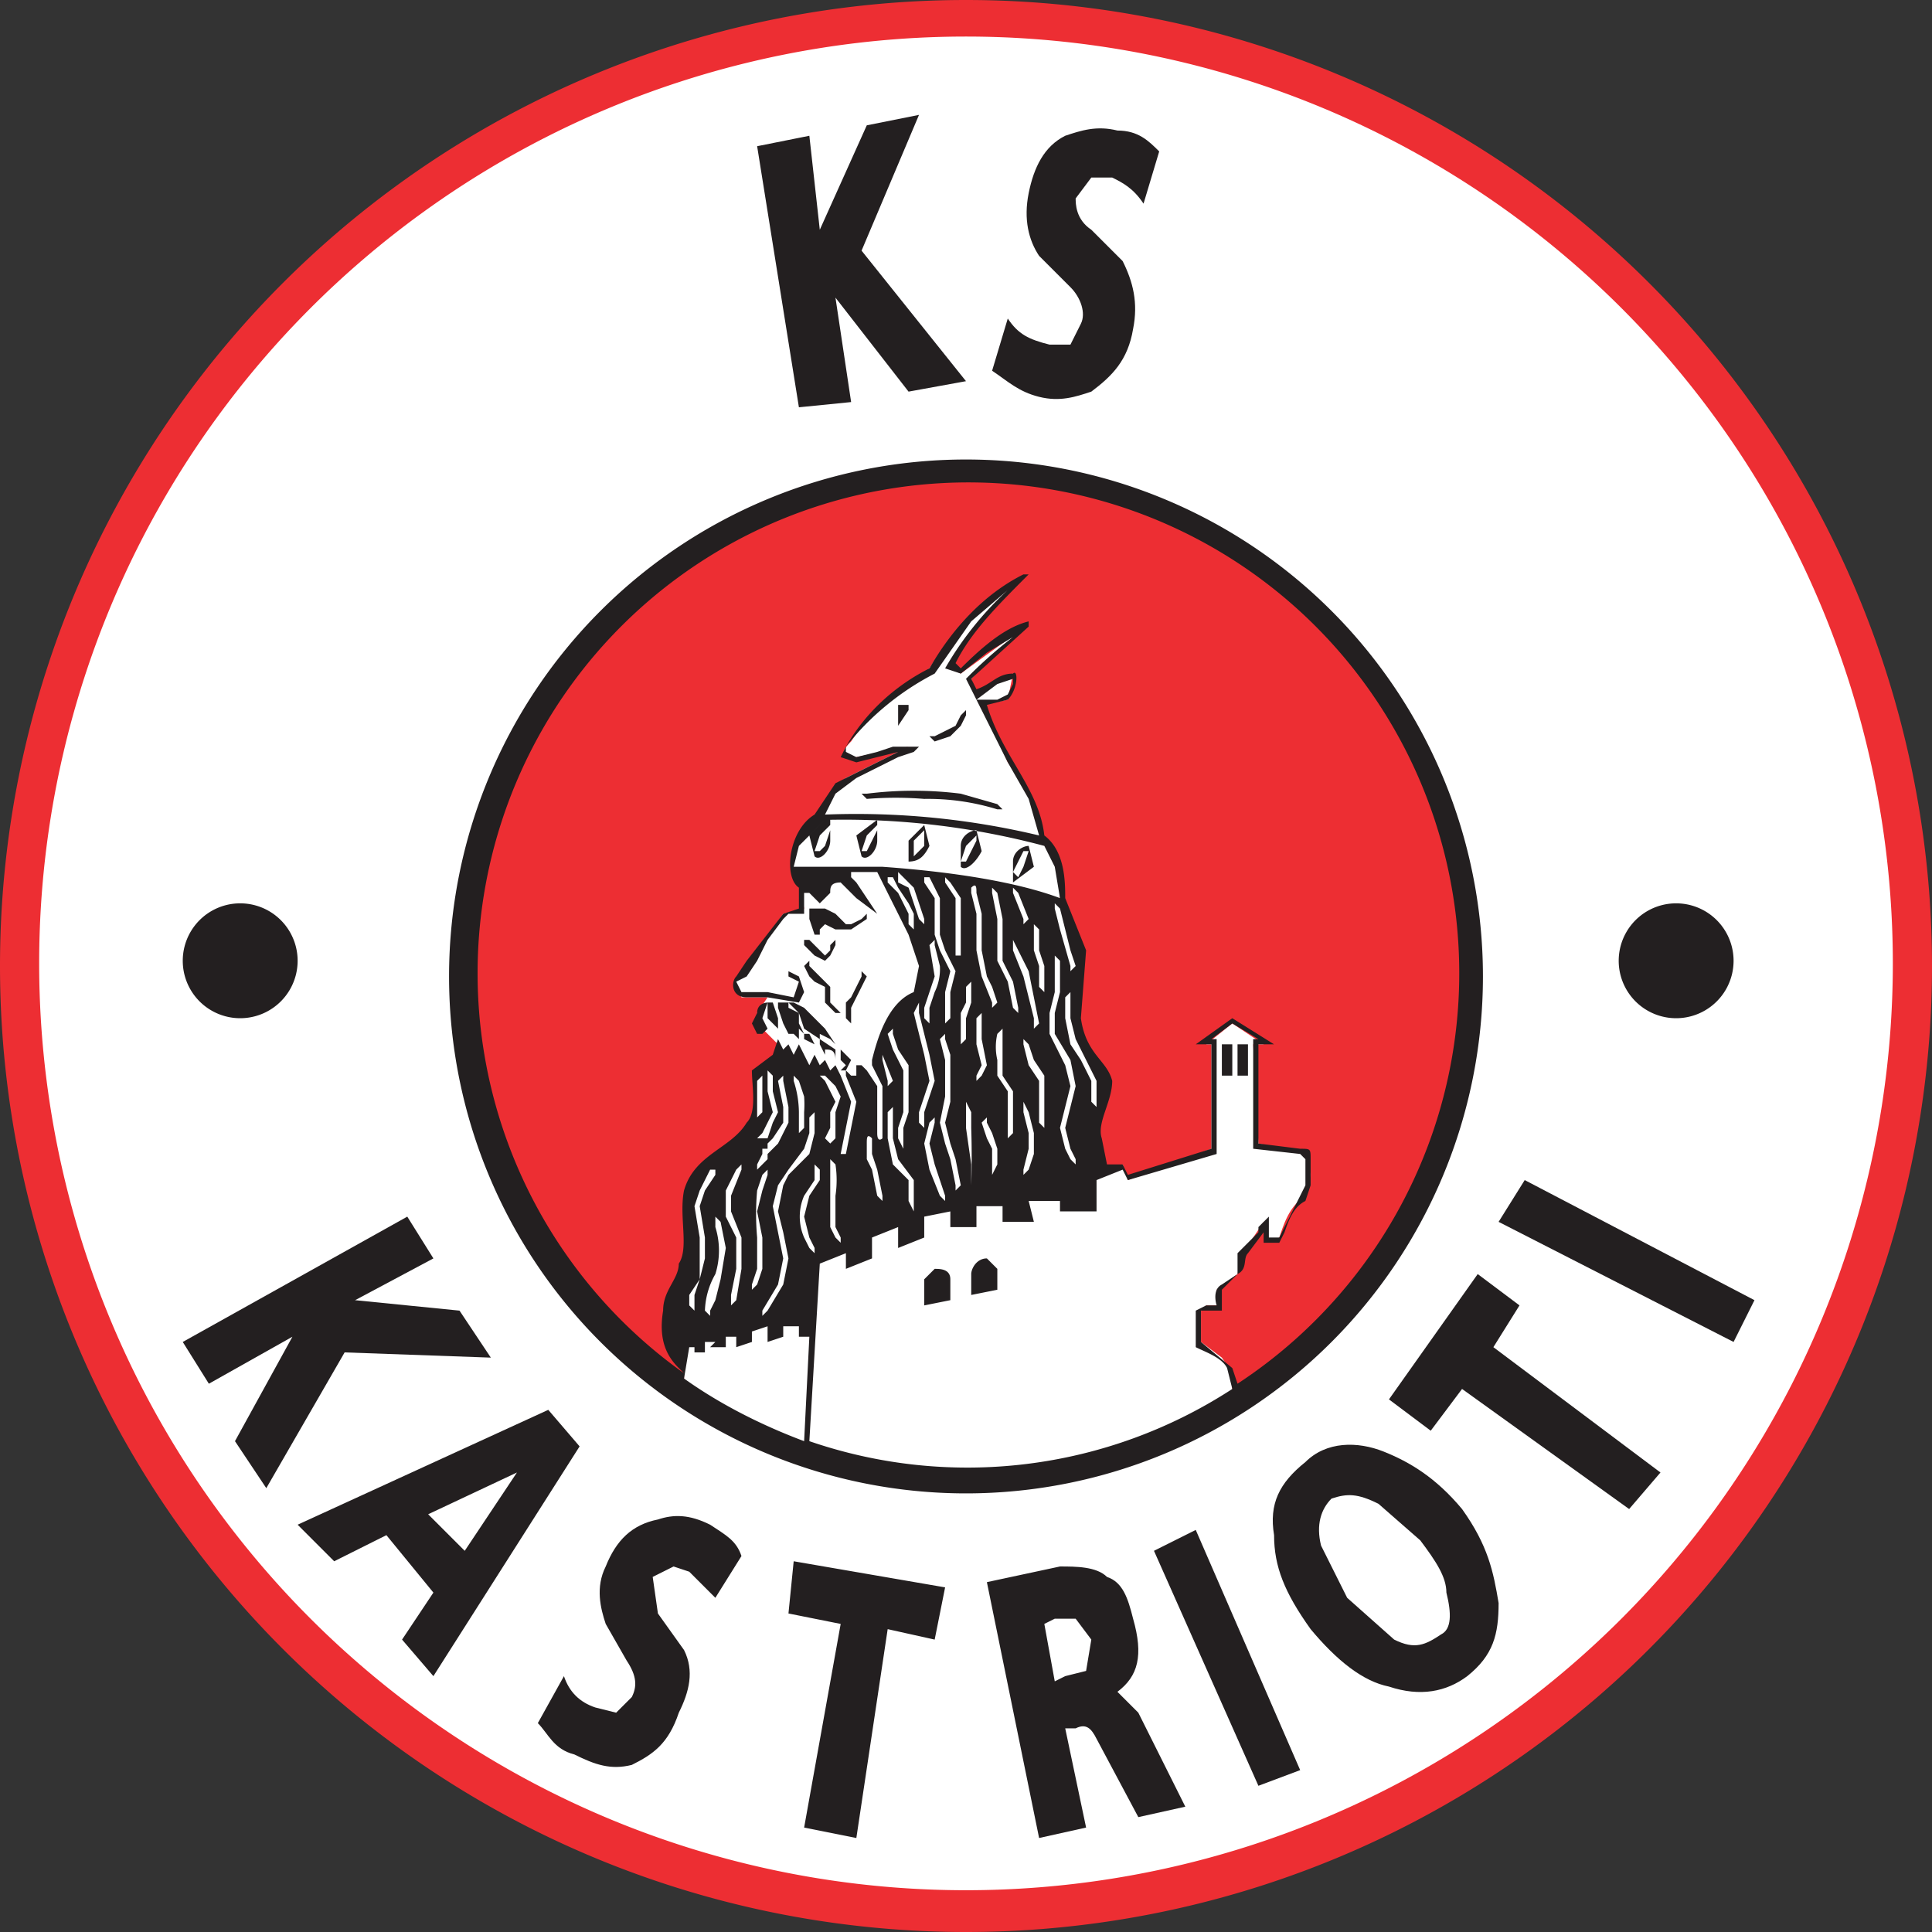 <svg fill="none" height="370" width="370" xmlns="http://www.w3.org/2000/svg" xmlns:xlink="http://www.w3.org/1999/xlink"><rect width="100%" height="100%" fill="#333333" stroke="none"/><clipPath id="a"><path d="m0 0h370v370h-370z"/></clipPath><g clip-path="url(#a)"><circle cx="185" cy="185" fill="#fff" r="184"/><g clip-rule="evenodd" fill-rule="evenodd"><path d="m185 90a97 97 0 0 1 51 179v-6l-2-3-4-3v-6l1-1h3l-1-3 4-3 1-4 4-6 1 4 2-1c1-3 2-6 5-8l1-4-1-4-9-2-1-19h2l-6-4-5 4h1v20l-16 6-1-3-3 1-2-7 2-9-5-9-1-11 1-7-4-9c0-4-1-9-3-11-2-7-4-11-7-15l-5-11 5-1 1-5-7 4-1-3 9-9-11 8-2-1c3-6 8-12 13-17-5 3-12 9-17 17-5 4-11 8-15 14-2 2-2 3 1 3l10-2-12 6c-3 2-4 5-5 8-5 2-7 9-4 12l1 5-4 1-7 10c-1 1-3 3-2 4l1 2h5l-2 3 1 3 3 3v2l-4 3-1 11-10 9-2 5-1 25v12a96 96 0 0 1 54-177" fill="#ed2e33"/><path d="m185 88a99 99 0 1 1 0 198 99 99 0 0 1 0-198zm-50 169h2l-1 1h3v-2h2v2l3-1v-2l3-1v3l3-1v-2h3v2h2l-1 20c-8-3-16-7-23-12l1-6h1v1h2zm20 19 2-34 5-2v3l5-2v-4l5-2v4l5-2v-4l5-1v3h5v-4h5v3h6l-1-4h6v2h7v-6l5-2 1 2 17-5v-22h-1l4-3 5 3h-1v21l9 1 1 1v5l-1 2-3 6-1 2h-2v-4l-2 2v1l-4 4v4l-3 2c-2 1-1 4-1 4h-2l-2 1v7c2 1 5 2 6 4l1 4a93 93 0 0 1 -81 10zm82-11-1-3-6-5v-6h4v-3-1l3-3c2-1 1-3 2-4l3-4v2h3l1-2c1-3 2-5 4-6l1-3v-5c0-2 0-2-2-2l-8-1v-19h3l-8-5-7 5h3v20l-16 5-1-2h-3l-1-5c-1-3 2-7 2-11-1-4-5-5-6-12l1-13-4-10c0-3 0-9-4-12-1-9-8-15-11-25l4-1c2-2 2-6 1-5-3 0-4 2-7 3l-1-2 11-10v-1c-4 1-8 4-13 9l-1-1c3-6 8-11 14-17h-1c-8 4-14 11-18 18-6 3-12 8-16 15l-1 2 3 1 8-2-8 4-4 2-4 6c-5 3-6 12-3 14v4l-3 1-7 9-2 3c-1 1-1 4 2 4h4l6 1 1-2-1-3-2-1v1l2 1-1 3-5-1h-5l-1-2 2-1 2-3 2-4 3-4 1-1h3v-4h1l2 2 1-1 1-1c0-1 0-2 2-2l3 3 4 3-2-3-2-3-1-1v-1h5l3 6 1 2 2 4 2 6-1 5c-5 2-7 9-8 13v1l2 4v10s-1 1-1-1v-9l-2-3-1-1h-1v2h-1l-1-1 1-2-2-2v2l1 1-1 1h1v1l2 5-2 10h-1l2-10-2-5-1-2-1 1-1-2-1 1-1-2-1 2-2-4-1 2-1-2-1 1-1-2-1 3-4 3c0 3 1 8-1 10-3 5-10 6-12 13-1 5 1 11-1 14 0 3-3 5-3 9-1 6 1 9 3 11l1 1a94 94 0 1 1 106 2zm-1-65h-2v6h2zm3 0h-2v6h2zm-53 48 5-1v-4l-2-2c-2 0-3 2-3 3zm-9 2 5-1v-4c0-2-2-2-3-2l-2 2zm26-76 1 4 1 4 1 3-1 1v-1l-2-7-1-4v-1zm-8-3 2 5-1 1v-1l-2-5v-1zm4 7v4l1 3v5l-1-1v-4l-1-3v-4-1zm-2 8 1 5 1 5-1 1v-2l-1-4-1-4-2-5v-2l1 2zm-6-15 1 5v8l2 4 1 5v1l-1-1-1-5-2-4v-4-4l-1-5v-1zm-4 0 1 4v4 3l1 5 1 2 1 3-1 1v-1l-2-5-1-5v-3-4l-1-4v-1c1-1 1 0 1 1zm-5-2 2 3v11h-1v-4-4-3l-2-3v-1zm-11-1 1 2 2 3 1 2v3l-1-1v-2l-1-2-1-2-2-2v-1zm4 2 1 3 1 3v1l-1-1-1-3-1-3-2-1v-2l1 1zm3-2 2 4v7l1 3 2 4-1 4v5l-1 1v-1-5l1-4-2-4-1-3v-4-3l-2-3v-1zm1 13 1 4a10 10 0 0 1 -1 5l-1 3v3l-1-1v-2l1-3 1-3-1-6 1-1zm24 3v6l-1 4v4l3 5 1 5-1 4-1 4 1 4 1 2v1l-1-1-1-2-1-4 1-4 1-4-1-4-3-6v-4l1-4v-6-1zm2 7v4l1 4 2 4 2 4v5l-1-1v-4l-2-4-2-3-1-5v-4l1-1zm-19-2v3l-1 3v4l-1 1v-6l1-2v-3l1-1zm2 7v3l1 5-1 2-1 1v-1l1-2-1-4v-5l1-1zm9 4 1 3 2 3v10l-1-1v-5-3l-2-3-1-4v-1zm0 13 1 4v4l-1 3-1 1v-1l1-4v-3l-1-4v-2zm-5-15v8l2 3v8l-1 1v-1-4-4l-2-3v-3a11 11 0 0 1 0-5l1-1zm-3 17 1 2 1 3v3l-1 2v-2-3l-1-2-1-3 1-1zm-3-2v3a169 169 0 0 1 0 11v-1-3l-1-7v-5zm-5-14 1 3v9l-1 4 1 4 1 3 1 5-1 1v-1l-1-5-1-3-1-4 1-5v-4-3l-1-4 1-1zm-5-5 1 4 1 4 1 5-1 3-1 3v3l-1-1v-2l1-3 1-3-1-5-1-4-1-4 1-2zm3 21-1 4 1 4 2 6v1l-1-1-2-5-1-5 1-4 1-1zm-8-17 1 3 2 3v9l-1 3v4l-1-2v-2l1-3v-5-3l-2-4-1-3 1-1zm-2 4 2 5-1 1v-1l-1-4v-2zm2 12v4l1 4 3 4v6l-1-2v-4l-3-3-1-5v-5l1-1zm-4 5v2l1 3 1 5v1l-1-1-1-5-1-2v-3c0-1 0-2 1-1zm-30 6-2 3-1 3 1 6v4l-1 4-1 3v3l-1-1v-2l2-3v-4-4l-1-6 1-3 2-4h1zm1 9 1 5-1 6-1 4-1 2v1l-1-1a15 15 0 0 1 2-7 15 15 0 0 0 0-9v-2zm4-10-2 5v3l2 5v6l-1 6-1 1v-2l1-5v-6l-2-4v-5l2-4 1-1zm5 1-1 3-1 4 1 5v6l-1 3-1 1v-1l1-3v-2-4a50 50 0 0 1 0-9l1-3 1-1zm10-1v2l-2 3-1 4 1 4 1 2v1l-1-1-1-2a10 10 0 0 1 0-8l2-3v-2-1zm3-1a20 20 0 0 1 0 6v6l1 2v1l-1-1-1-2v-3-3-3-3-1zm-14-16v6l-1 1v-1-3-3l1-1zm2-1v3l1 4-1 2-1 3h-2l1-1 1-2 1-2-1-4v-4zm2 1 1 5v3l-2 4-1 1-1 1v1l-1 1-1 1v-1l1-2v-1h1v-1l1-1 2-3v-3l-1-5 1-1zm3 0 1 3a21 21 0 0 1 0 3v3l-1 1v-1-3a20 20 0 0 0 -1-6v-1zm3 7v3l-1 4-4 4-1 2-1 5 1 4 1 5-1 5-3 5-1 1v-1l3-5 1-5-1-5-1-5 1-4 2-3 3-4 1-3v-3l1-1zm2-8 2 2 1 2-1 3v3 2l-1 1-1-1 1-2v-3l1-2-1-2-1-2-1-1zm0-49-3 3 1 4c1 1 3-1 3-3v-4a149 149 0 0 1 41 5l2 4 1 6c-8-3-20-5-34-6h-17l1-4 4-4zm-2 6h1l1-1 1-3v-1l-1 1-1 1zm12-6-4 3 1 4c1 1 3-1 3-3zm-3 6h1l1-2 1-2v-1l-1 1-1 1zm22-4c-1 0-3 1-3 3v4c1 1 3-1 4-3zm-3 6h1l1-2 1-2v-1l-1 1-1 1zm-7-7-3 3v4c2 0 3-1 4-3zm-2 6 2-2v-2-1l-2 2zm22-2c-1 0-3 1-3 3v4l4-3zm-3 5 1 1 1-2 1-3h-1l-1 2zm-22-32h2v1l-2 3v-1-1-1zm13 2-1 2-2 2-3 1-1-1h1l2-1 2-1 1-2 1-1zm-19 50-1 2-1 2-1 2v3l-1-1v-1-2l1-1 1-2 1-2v-1zm-10-1 1 1 2 2v3l1 1 1 1h-1l-1-1-1-1v-2-1l-2-1-1-1-1-2 1-1v1zm-1-6 2 2 1 1 1-1v-1l1-1v1l-1 2-1 1-2-1-2-2v-1zm11-28a72 72 0 0 1 18 0l7 2 1 1h-1a45 45 0 0 0 -14-2 68 68 0 0 0 -11 0l-1-1zm-8 4a151 151 0 0 1 41 4l-2-7-4-7-6-12h4l2-1 1-2v-1l-3 1-4 3-2-4a87 87 0 0 1 9-8l-5 3-5 4-3-1a63 63 0 0 1 12-15l-7 6-7 10a52 52 0 0 0 -17 14v1l2 1 4-1 3-1h5l-1 1-3 1-8 4-4 3zm-2 18h-1v2l1 3c0 1 0 1 0 0h1v-1l1-1 2 1h3l3-2v-1l-1 1-2 1h-1l-2-2-2-1zm4 26-1-1-2-1v1l3 2v2c0-2-1-2-2-2v1l-1-2v-1l-3-2-1-3-1-1-1-1h1l2 1 1 1 1 1 2 2zm-9-8v1l2 1v2l1 2h1l1 2-2-1v-1l-1-1v2l-1-1h-1l-1-2-1-3v-1zm-4 0-1 3 1 2-1 1h-1l-1-2 1-2c0-2 2-2 2-2zm1 0 1 3v2l-2-2v-2-1z" fill="#231f20"/><path d="m185 0a185 185 0 1 1 0 370 185 185 0 0 1 0-370zm0 7a177 177 0 1 1 0 355 177 177 0 0 1 0-355z" fill="#ed2e33"/></g><g fill="#231f20"><path clip-rule="evenodd" d="m46 173a11 11 0 1 1 0 22 11 11 0 0 1 0-22zm275 0a11 11 0 1 1 0 22 11 11 0 0 1 0-22z" fill-rule="evenodd"/><path d="m35 257 43-24 5 8-15 8 20 2 6 9-28-1-15 26-6-9 11-20-16 9zm118-179-8-50 10-2 2 18 9-20 10-2-11 26 20 25-11 2-14-18 3 20zm-96 214 48-22 6 7-28 44-6-7 6-9-9-11-10 5zm32 5 10-15-17 8zm101-226 3-10c2 3 4 4 8 5h4l2-4c1-2 0-5-2-7l-6-6c-2-3-3-7-2-12s3-9 7-11c3-1 6-2 10-1 4 0 6 2 8 4l-3 10c-2-3-4-4-6-5h-4l-3 4c0 1 0 4 3 6l6 6c2 4 3 8 2 13-1 6-4 9-8 12-3 1-6 2-10 1s-6-3-9-5m-87 259 5-9c1 3 3 5 6 6l4 1 3-3c1-2 1-4-1-7l-4-7c-1-3-2-7 0-11 2-5 5-8 10-9 3-1 6-1 10 1 3 2 5 3 6 6l-5 8-5-5-3-1-4 2 1 7 5 7c2 4 1 8-1 12-2 6-5 8-9 10-4 1-7 0-11-2-4-1-5-4-7-6m209-41-32-23-6 8-8-6 17-24 8 6-5 8 32 24zm-158 61 7-39-10-2 1-10 29 5-2 10-9-2-6 40zm45 2-10-49 14-3c3 0 7 0 9 2 3 1 4 4 5 8 2 7 1 11-3 14l4 4 9 18-9 2-8-15c-1-2-2-3-4-2h-2l4 19zm1-41 2 11 2-1 4-1 1-6-3-4h-4zm80-22c-5-6-10-9-15-11s-11-2-15 2c-5 4-7 8-6 14 0 6 2 11 7 18 5 6 10 10 15 11 6 2 11 1 15-2 5-4 6-8 6-14-1-6-2-11-7-18zm-8 6c3 4 5 7 5 10 1 4 1 7-1 8-3 2-5 3-9 1l-9-8-5-10c-1-4 0-7 2-9 3-1 5-1 9 1zm-31 47-20-45 8-4 20 46zm91-85-45-23 5-8 44 23z"/></g></g></svg>